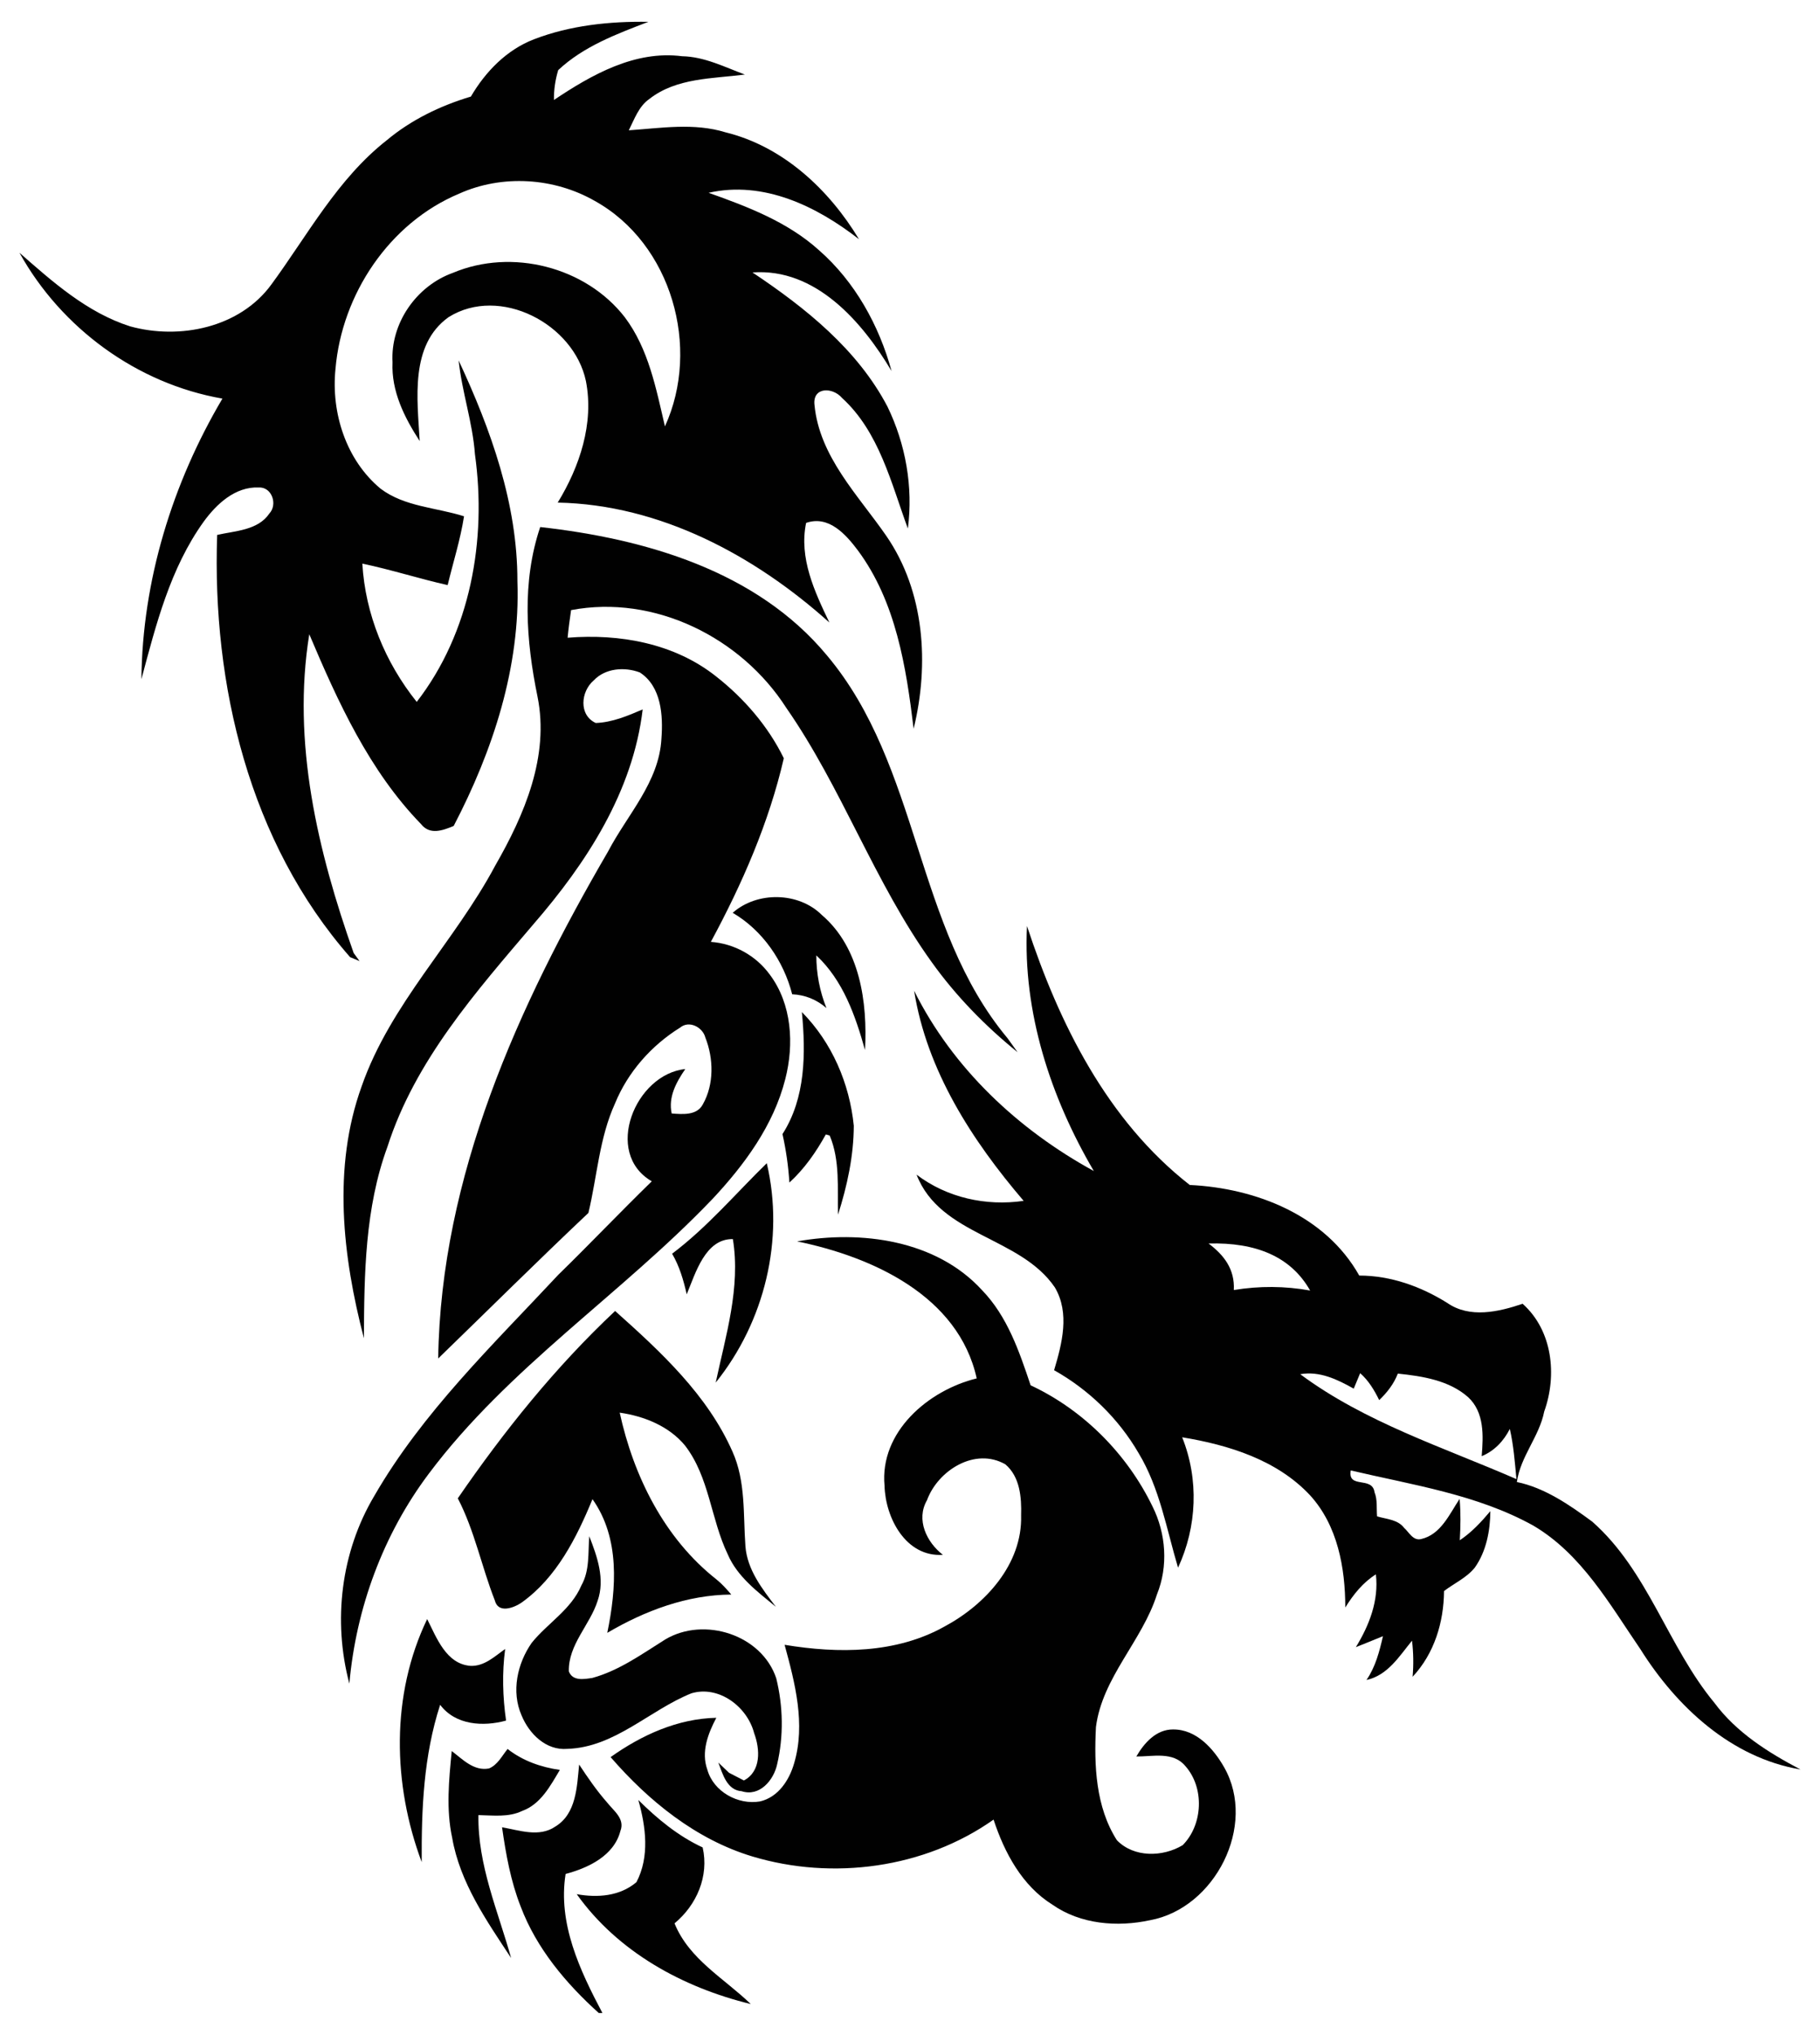 <?xml version="1.0" encoding="UTF-8"?>
<!DOCTYPE svg  PUBLIC '-//W3C//DTD SVG 1.1//EN'  'http://www.w3.org/Graphics/SVG/1.1/DTD/svg11.dtd'>
<svg enable-background="new -584.024 -645.596 1463.078 1634.994" version="1.1" viewBox="-584.02 -645.6 1463.1 1635" xml:space="preserve" xmlns="http://www.w3.org/2000/svg">


	<path d="m607.11 524.46c1.365-16.38 2.242-35.198-10.871-47.386-15.308-13.601-36.856-16.917-56.552-18.964-3.168 8.288-8.629 15.21-14.966 21.304-3.949-8.044-8.531-15.698-15.308-21.645-1.268 3.12-3.852 9.312-5.168 12.431-13.162-7.41-27.446-14.333-42.998-11.602 52.261 38.757 114.81 58.598 173.8 84.29-1.268-13.504-2.291-27.057-5.314-40.317-4.924 9.701-12.431 17.696-22.62 21.889z" fill="none"/>
	<path d="m-409.44-215.77c-4.193 120.51 25.838 246.97 106.86 339.26 1.902 0.78 5.704 2.389 7.605 3.169-1.17-1.609-3.559-4.875-4.729-6.484-28.861-81.658-49.774-169.21-35.686-256.14 23.01 54.357 48.264 109.79 89.897 152.59 7.02 8.921 17.355 5.119 26.179 1.462 31.542-60.5 53.724-127.78 51.237-196.81 0.098-62.108-21.304-121.63-47.239-177.26 2.681 25.448 11.261 49.823 13.114 75.417 9.604 68.885-3.559 143.13-46.801 198.95-25.35-31.64-41.341-70.445-43.729-111.1 23.108 4.826 45.582 12.09 68.593 17.258 4.436-18.428 10.238-36.563 13.162-55.284-22.376-7.118-47.776-7.605-67.081-22.182-27.739-23.011-39.829-60.89-36.27-96.137 5.07-60.061 43.29-117.44 99.451-140.94 34.614-15.552 76.296-12.919 109.1 5.899 61.621 34.223 85.314 117.78 56.307 181.11-7.117-30.323-13.114-62.255-32.273-87.703-31.444-40.561-90.92-55.576-138.11-35.686-29.397 10.482-50.359 40.512-48.605 71.908-1.072 23.205 9.556 44.363 21.84 63.278-1.852-33.541-8.141-77.124 23.254-99.598 41.195-25.692 100.72 5.46 110.37 51.384 6.629 33.979-5.021 68.787-22.67 97.648 82.194 1.609 158.34 42.462 218.4 96.38-11.895-24.766-24.571-51.822-18.72-80.049 18.184-6.338 31.931 9.214 41.682 22.182 30.567 41.292 38.757 93.553 44.754 143.23 12.675-51.871 8.97-110.27-22.132-155.22-22.621-32.663-53.626-63.474-57.575-105.06-1.609-14.528 14.625-14.333 22.084-5.606 29.932 27.252 39.537 68.446 52.992 105.01 4.34-33.394-1.754-67.813-16.428-98.038-24.131-45.972-66.009-79.415-108.47-107.74 50.7-3.754 88.19 39.586 111.79 79.22-9.994-36.612-29.446-71.859-58.355-97.112-25.156-22.718-57.282-34.955-88.726-46.118 44.168-9.994 86.874 10.774 120.9 37.294-24.083-39.927-61.084-74.589-107.35-85.899-25.302-7.8-51.872-3.364-77.709-1.609 4.534-8.97 7.995-19.306 16.624-25.253 21.792-17.014 50.7-16.185 76.685-19.549-16.43-6.094-32.566-14.382-50.506-14.723-37.831-4.875-72.687 14.869-102.96 35.15-0.146-8.141 1.072-16.185 3.412-23.985 20.378-19.11 46.85-28.958 72.492-38.806-31.103-0.487-62.84 2.828-91.993 14.04-21.987 8.483-38.952 25.984-50.701 46.021-24.424 7.313-47.922 18.623-67.569 35.052-39.537 30.957-63.571 76.1-92.773 115.88-25.35 34.808-73.76 44.704-113.64 33.687-34.515-11.018-62.206-35.686-88.922-59.135 33.688 60.646 94.528 105.25 163.17 117.2-40.22 68.056-64.352 146.2-65.131 225.47 11.7-43.778 23.157-89.116 50.018-126.51 10.335-14.236 25.35-28.276 44.168-27.544 10.774-0.634 15.503 13.65 8.678 20.914-9.165 13.602-27.544 13.894-41.974 17.209z" fill="#010101"/>
	<path d="m-11.437 318.01c25.838-27.593 49.238-59.232 58.696-96.478 7.215-28.032 5.363-60.354-12.529-84.144-11.164-15.21-28.47-24.766-47.289-26.179 25.204-46.606 46.704-95.796 58.647-147.52-12.578-25.789-32.029-48.215-54.552-65.862-33.541-26.569-77.465-34.369-119.24-31.006 0.682-7.41 1.706-14.772 2.779-22.182 66.935-12.724 136.7 21.938 172.97 78.489 44.998 64.644 70.884 140.45 117 204.46 19.452 27.203 43.047 51.286 68.983 72.298-1.998-2.828-6.094-8.434-8.092-11.261-74.686-89.312-70.104-218.5-145.23-307.67-56.356-67.861-146.01-93.65-230.45-103.06-14.869 44.071-11.408 91.261-2.193 136.11 9.75 48.02-10.482 95.064-33.931 135.87-32.566 61.134-84.339 111.15-107.45 177.5-23.547 65.18-15.26 136.7 1.852 202.36 0.244-51.725 0.829-104.67 18.915-153.86 22.182-69.226 71.176-124.56 117.39-178.87 42.657-49.189 79.952-106.52 87.8-172.58-12.041 5.168-24.473 10.432-37.733 10.92-13.845-6.386-12.041-25.35-1.657-34.174 9.312-9.945 24.912-11.066 37.099-6.435 17.307 11.213 18.77 34.516 17.356 53.187-1.853 34.954-27.447 61.085-42.901 90.676-72.346 124.17-134.45 261.21-136.55 407.36 40.268-39.001 80-78.489 120.76-116.95 7.02-29.348 8.727-60.208 21.402-87.995 10.335-25.253 29.25-46.606 52.358-60.939 7.215-5.997 18.087-0.341 20.232 7.995 6.679 16.868 7.117 37.587-1.999 53.675-4.777 9.165-16.429 7.995-25.058 7.361-2.876-13.309 3.705-25.107 10.92-35.686-40.024 3.998-66.203 67.422-26.911 90.189-25.399 24.717-49.823 50.408-75.173 75.125-52.554 56.307-109.15 110.52-147.96 177.75-26.764 44.997-33.394 100.33-19.987 150.74 5.411-60.743 27.154-119.83 63.863-168.68 63.864-85.265 154.78-144.11 227.86-220.55z" fill="#010101"/>
	<path d="m76.656 89.608c-18.72-18.574-51.968-19.11-71.664-1.755 24.034 14.089 40.95 38.708 47.825 65.472 10.383 0.488 19.549 4.193 27.544 11.066-5.411-13.504-8.141-27.788-8.141-42.316 21.548 20.134 31.395 48.41 39.147 76.051 2.096-38.22-3.998-82.243-34.711-108.52z" fill="#010101"/>
	<path d="m794.22 722.69c-37.538-45.29-53.334-106.08-98.233-145.62-18.282-13.455-38.27-27.252-60.597-31.834 2.876-20.524 17.989-36.417 21.987-56.648 10.481-29.202 6.727-65.082-17.356-86.582-19.305 6.533-42.511 11.895-60.598-0.682-21.206-13.26-45.484-21.987-70.737-21.987-27.203-48.41-83.072-70.25-136.26-72.785-66.399-51.822-105.06-129.68-130.85-208.07-3.413 69.324 18.915 137.53 53.724 196.86-60.793-33.248-113.3-82.389-144.45-144.84 10.189 64.107 46.557 120.32 88.044 168.82-30.372 4.387-61.524-2.486-86.094-21.06 19.159 49.336 83.266 49.531 111.2 90.628 12.139 20.622 5.753 45.143-0.634 66.496 27.983 15.698 51.773 38.806 67.91 66.594 17.014 28.129 22.475 61.036 31.737 92.09 15.26-32.907 16.868-70.932 3.315-104.77 37.294 6.094 76.393 18.233 102.86 46.655 22.133 24.278 28.227 58.257 28.276 90.091 6.435-10.384 14.137-20.036 24.571-26.618 2.486 21.012-5.314 40.95-16.088 58.501 7.264-2.876 14.528-5.85 21.791-8.824-2.828 12.285-5.996 24.668-13.26 35.198 17.063-3.705 26.325-19.013 36.612-31.59 1.17 9.653 1.316 19.305 0.487 29.006 17.453-18.671 25.058-43.778 25.253-68.885 8.239-6.289 18.135-10.628 24.765-18.867 9.263-13.114 12.334-29.543 12.48-45.338-7.313 8.678-15.064 17.063-24.571 23.4 0.634-11.066 0.83-22.182-0.146-33.248-8.142 12.188-15.064 28.666-30.908 32.273-6.533 1.609-9.75-5.509-13.699-8.97-5.168-6.825-14.284-6.971-21.743-9.262-0.586-6.484 0.439-13.26-2.048-19.354-1.755-13.26-21.743-2.389-19.11-17.55 49.629 11.7 101.45 19.257 146.64 44.266 38.903 22.864 61.475 63.23 86.191 99.354 29.104 46.362 73.029 87.264 128.7 96.673-25.886-13.601-51.432-29.64-69.177-53.528zm-386.37-331.73c0.875-16.713-7.874-28.071-20.313-37.376 38.258-1.052 66.252 10.585 81.658 37.782-20.357-3.673-40.805-3.777-61.344-0.406zm53.398 67.65c15.552-2.73 29.836 4.192 42.998 11.602 1.316-3.12 3.9-9.311 5.168-12.431 6.777 5.948 11.359 13.602 15.308 21.645 6.337-6.094 11.798-13.016 14.966-21.304 19.696 2.047 41.243 5.363 56.552 18.964 13.114 12.188 12.236 31.006 10.871 47.386 10.189-4.192 17.696-12.188 22.62-21.889 3.023 13.26 4.047 26.813 5.314 40.317-58.989-25.692-121.54-45.533-173.8-84.29z" fill="#010101"/>
	<path d="m89.672 330.39c7.361-23.108 12.578-47.044 12.675-71.42-3.412-34.028-17.55-66.886-41.731-91.359 3.17 33.102 3.023 69.08-15.6 98.038 2.877 12.822 4.729 25.838 5.558 38.952 12.09-11.018 21.402-24.424 29.299-38.659 0.78 0.244 2.34 0.683 3.12 0.926 8.434 20.085 6.094 42.316 6.679 63.522z" fill="#010101"/>
	<path d="m32.39 289.05c-25.058 24.473-47.873 51.481-76.1 72.736 5.899 10.043 9.165 21.256 11.748 32.614 7.069-16.916 14.869-44.753 37.1-44.363 6.337 39.05-5.753 77.514-13.797 115.3 39.294-48.848 55.479-115 41.048-176.28z" fill="#010101"/>
	<path d="m359.02 744.04c-13.602-0.049-23.254 10.871-29.543 21.743 13.26 0.098 29.543-4.192 39.342 7.605 15.552 17.404 14.284 47.094-2.048 63.62-16.088 9.702-39.39 10.091-52.943-3.997-17.063-26.716-18.379-60.11-16.819-90.872 5.119-39.927 37.1-69.031 49.044-106.57 9.214-22.669 7.313-48.848-3.51-70.591-20.475-42.267-55.625-77.66-98.038-97.453-9.116-27.154-18.623-55.283-38.952-76.344-36.904-40.463-97.355-48.458-148.79-39.293 60.451 12.383 129.73 43.681 144.4 110.08-38.854 9.507-78.148 42.95-74.101 86.289 0.682 25.789 17.16 57.478 46.898 55.478-13.065-10.14-21.792-28.178-12.772-43.876 8.824-24.034 38.708-42.803 63.034-28.812 11.749 9.994 13.065 26.618 12.627 41.048 1.121 39.147-28.812 71.664-61.426 89.165-39.05 21.938-85.656 21.889-128.7 14.772 8.385 30.664 17.014 63.766 7.654 95.259-3.9 13.504-12.724 27.106-27.3 30.567-17.697 3.12-37.538-7.8-42.462-25.497-5.167-14.284 0.585-29.056 7.216-41.682-31.104 0.683-60.013 13.845-84.973 31.591 30.615 35.296 68.543 66.106 113.88 79.805 64.644 19.452 138.55 9.555 193.98-29.592 8.727 26.569 22.962 53.236 47.386 68.397 22.572 15.796 52.114 18.136 78.489 12.432 52.066-9.604 86.094-76.003 59.525-122.8-8.531-15.015-22.377-30.616-41.097-30.469z" fill="#010101"/>
	<path d="m-89.536 407.8c-47.922 44.997-89.262 96.429-126.46 150.54 13.504 25.984 19.11 54.894 29.738 81.95 2.681 10.871 15.258 6.143 21.645 1.755 28.032-20.037 44.071-51.968 56.892-83.023 22.181 31.298 19.256 71.664 11.895 107.4 30.226-17.794 64.303-30.566 99.696-30.762-3.754-4.388-7.605-8.726-12.09-12.285-41.731-32.907-66.448-82.779-77.612-133.87 19.597 2.779 39.634 10.823 52.504 26.423 19.598 25.399 20.719 59.086 34.321 87.362 7.703 18.038 23.986 30.128 38.708 42.218-11.018-14.479-23.011-29.738-24.473-48.653-1.853-25.448 0.341-52.115-10.384-76.003-20.134-45.631-57.818-80.439-94.382-113.05z" fill="#010101"/>
	<path d="m14.011 785.04c-2.974-1.56-9.019-4.631-11.993-6.191-2.145-2.047-6.435-6.142-8.58-8.19 3.461 9.116 6.923 22.23 18.769 23.011 14.43 4.68 25.789-8.921 28.519-21.645 5.314-22.572 4.826-46.655-0.731-69.129-11.748-35.052-57.964-49.726-89.166-31.201-18.72 11.7-37.099 25.058-58.647 30.957-6.776 1.024-15.844 2.73-18.915-5.265-0.487-21.597 16.965-37.197 23.157-56.746 6.094-17.404-0.342-35.539-6.728-51.822-1.072 13.309 0.487 27.496-6.386 39.586-8.142 19.257-27.106 30.226-39.878 46.021-11.603 16.624-16.575 39.147-8.19 58.257 6.045 14.82 19.696 28.47 36.856 26.959 38.075-1.17 66.058-31.152 99.744-44.656 22.182-6.533 44.948 10.92 50.409 32.078 4.778 12.87 5.704 30.615-8.239 37.977z" fill="#010101"/>
	<path d="m-177.19 736.92c-2.73-19.062-3.267-38.416-0.731-57.526-8.483 5.947-16.77 14.089-27.983 13.553-19.452-1.56-27.155-22.62-34.711-37.587-29.299 60.89-27.788 132.8-4.388 195.3-0.244-42.657 1.512-85.509 14.82-126.41 12.334 16.429 34.662 17.696 52.992 12.675z" fill="#010101"/>
	<path d="m-164.22 809.51c14.869-5.363 22.669-20.232 30.274-32.956-15.21-2.145-29.884-7.313-42.023-16.819-4.534 5.558-7.946 12.724-14.918 15.649-12.188 2.34-21.206-7.313-29.982-13.992-2.242 23.157-4.631 46.655 0.342 69.665 6.24 36.076 27.641 66.691 47.386 96.624-10.579-37.831-26.911-74.686-26.277-114.81 11.749 0.195 24.23 1.95 35.198-3.364z" fill="#010101"/>
	<path d="m-129.32 860.16c18.233-4.875 38.854-14.576 44.022-34.467 3.9-9.848-5.362-16.185-10.627-22.913-8.386-9.507-15.552-19.988-22.524-30.518-1.755 17.55-2.145 39.537-19.159 49.823-13.017 8.873-28.812 2.974-42.803 0.585 3.071 21.597 6.922 43.242 14.967 63.669 12.674 33.589 36.368 61.767 62.79 85.558h2.925c-18.086-34.223-35.93-71.859-29.592-111.74z" fill="#010101"/>
	<path d="m-41.76 899.85c17.843-14.771 27.837-37.928 22.621-60.987-19.696-9.116-36.417-22.962-51.725-38.123 6.045 21.401 9.214 45.533-1.511 66.008-13.406 11.359-31.347 12.675-48.02 9.653 33.15 46.46 85.265 74.979 139.91 88.288-21.353-20.67-49.531-35.88-61.28-64.838z" fill="#010101"/>

</svg>
